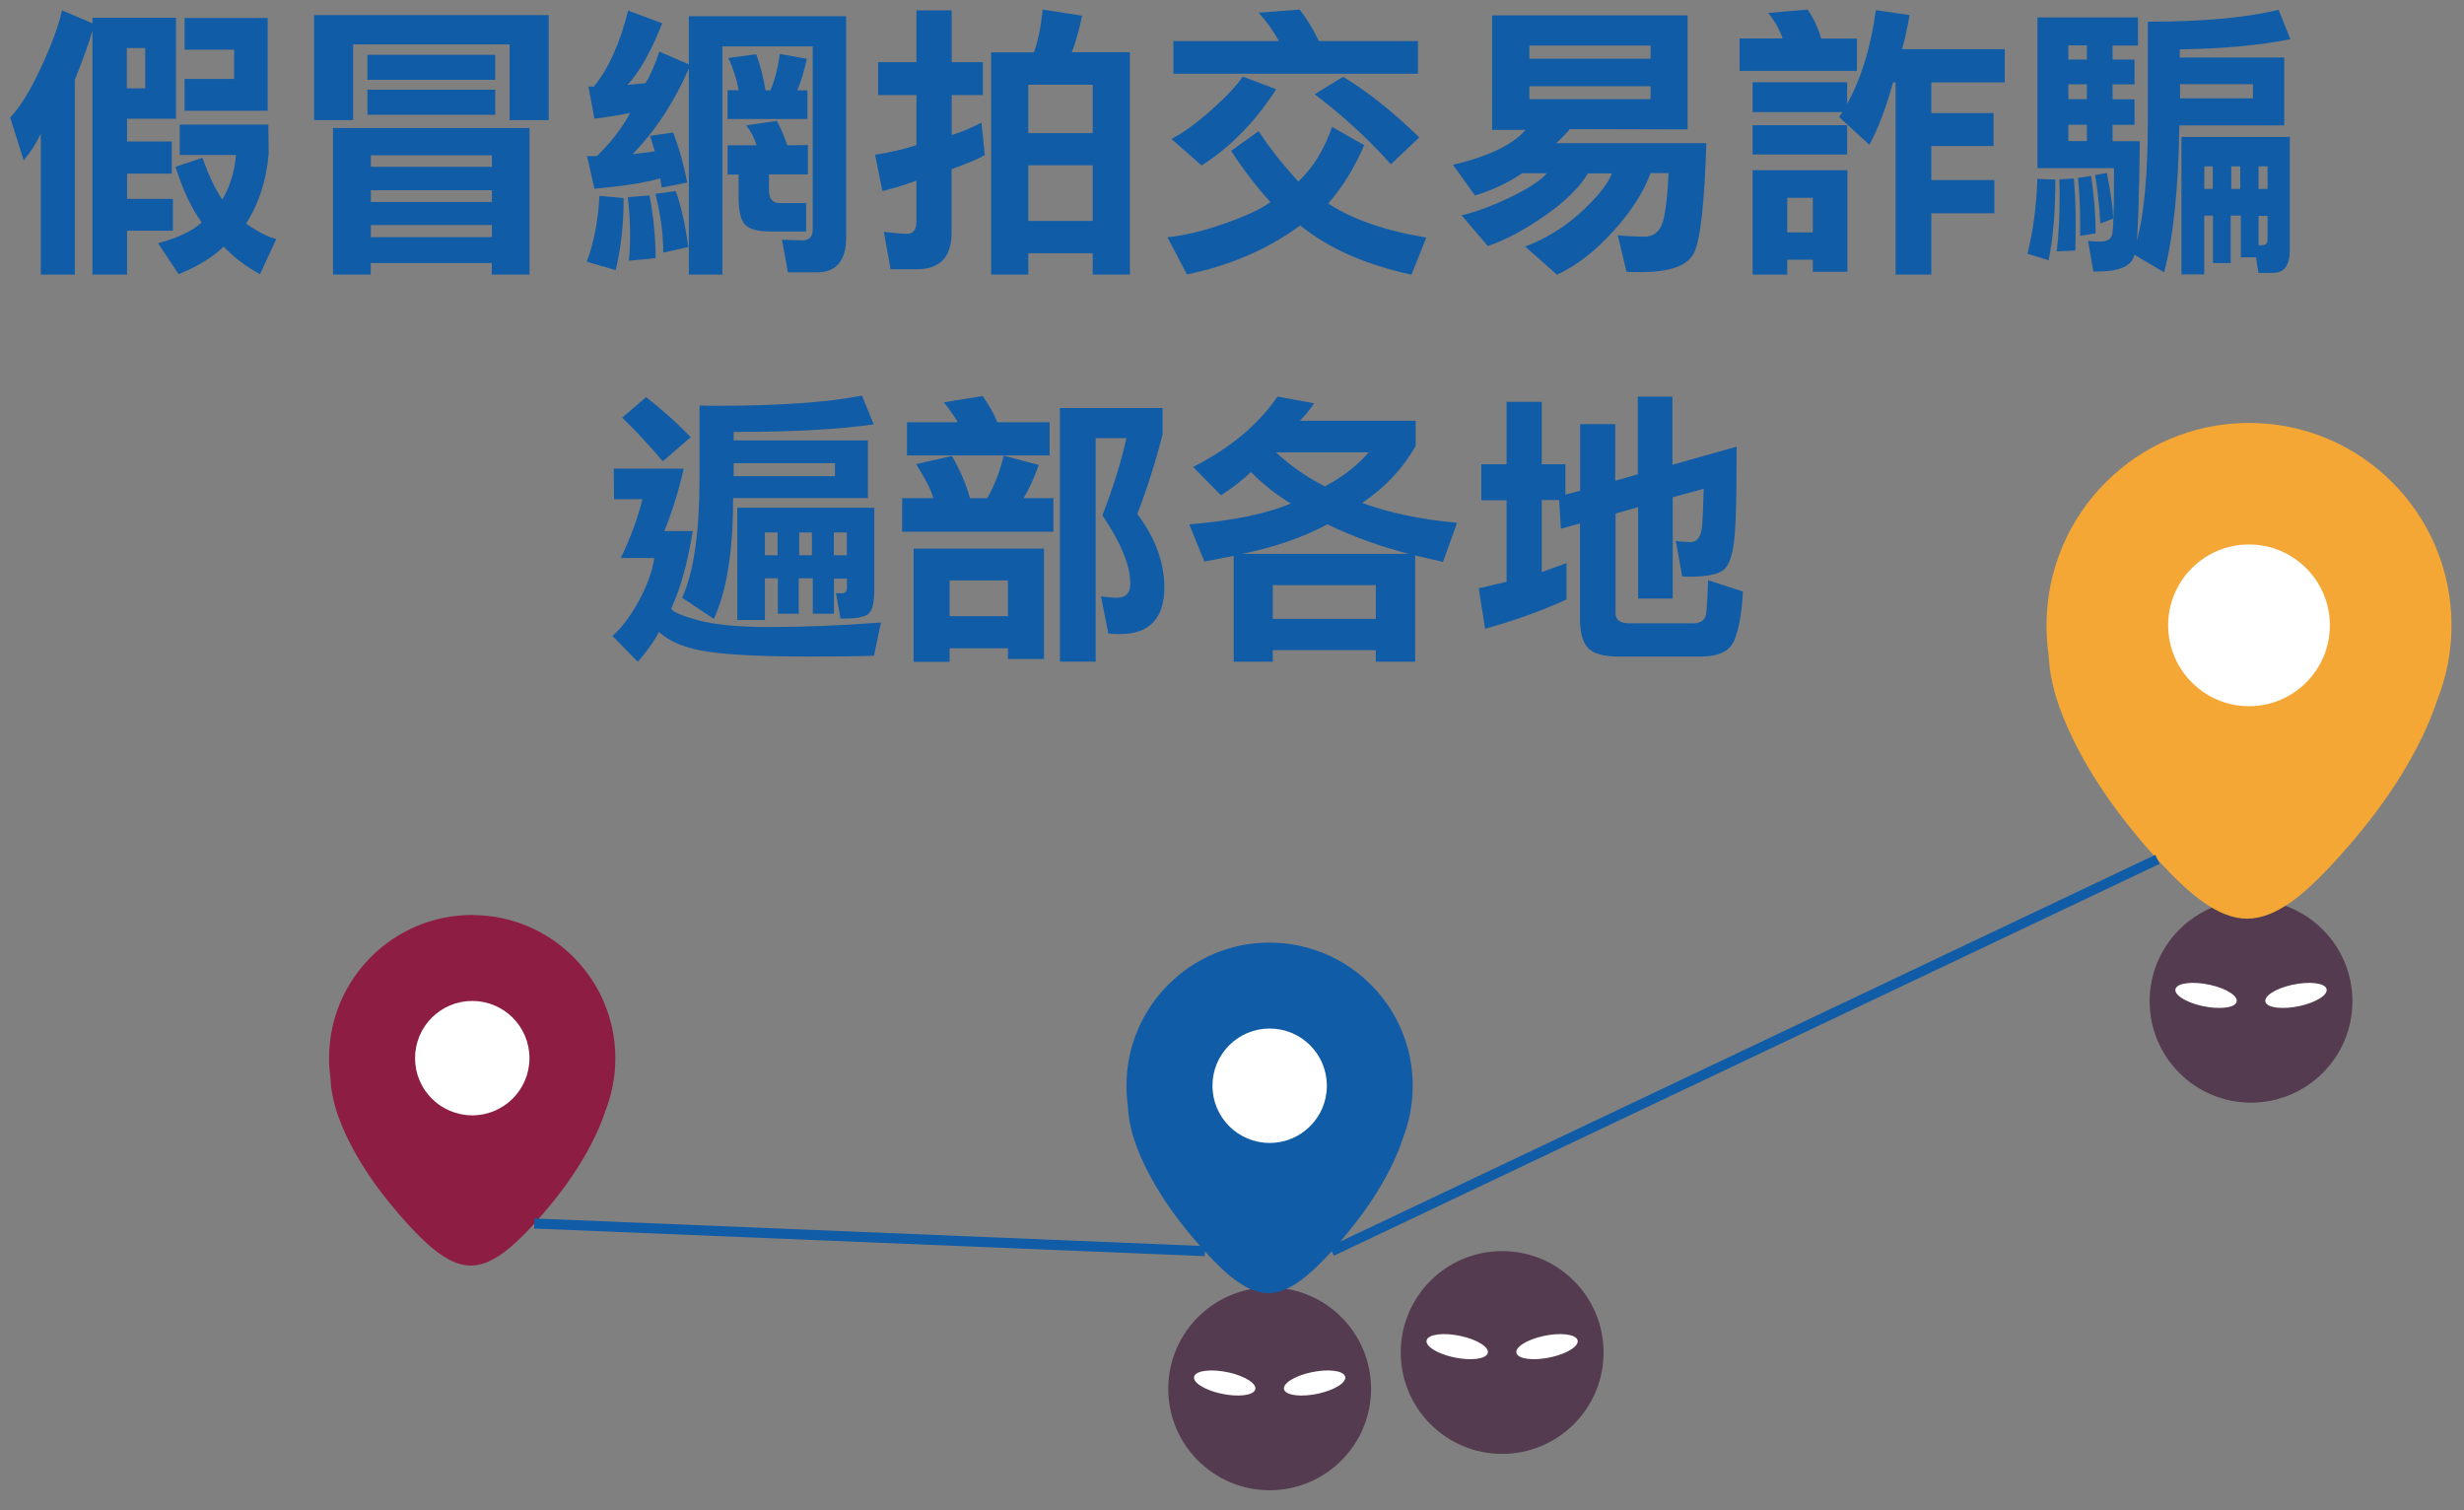 <?xml version="1.0" encoding="UTF-8"?><svg xmlns="http://www.w3.org/2000/svg" viewBox="0 0 244.7 149.99"><rect x="0" y="0" width="244.7" height="149.99" fill="#808080" stroke="none"/><defs><style>.c,.d{fill:#115ca6;}.e,.f{fill:#fff;}.g{fill:#f5a736;}.g,.f,.h,.d{fill-rule:evenodd;}.h{fill:#8d1d42;}.i{fill:#543b50;}</style></defs><g id="a"/><g id="b"><g><g><path class="i" d="M233.62,99.43c0,5.56-4.51,10.07-10.07,10.07s-10.07-4.51-10.07-10.07,4.51-10.07,10.07-10.07,10.07,4.51,10.07,10.07"/><path class="e" d="M231.04,98.18c.21,.58-.97,1.35-2.64,1.72s-3.2,.2-3.41-.38c-.21-.58,.97-1.35,2.64-1.72,1.67-.37,3.2-.2,3.41,.38"/><path class="e" d="M216.06,98.18c-.21,.58,.97,1.35,2.64,1.72s3.2,.2,3.41-.38c.21-.58-.97-1.35-2.64-1.72-1.67-.37-3.2-.2-3.41,.38"/></g><g><path class="i" d="M136.16,137.92c0,5.56-4.51,10.07-10.07,10.07s-10.07-4.51-10.07-10.07,4.51-10.07,10.07-10.07,10.07,4.51,10.07,10.07"/><path class="e" d="M133.58,136.67c.21,.58-.97,1.35-2.64,1.72s-3.2,.2-3.41-.38c-.21-.58,.97-1.35,2.64-1.72,1.67-.37,3.2-.2,3.41,.38"/><path class="e" d="M118.6,136.67c-.21,.58,.97,1.35,2.64,1.72s3.2,.2,3.41-.38c.21-.58-.97-1.35-2.64-1.72-1.67-.37-3.2-.2-3.41,.38"/></g><g><path class="i" d="M159.25,134.31c0,5.56-4.51,10.07-10.07,10.07s-10.07-4.51-10.07-10.07,4.51-10.07,10.07-10.07,10.07,4.51,10.07,10.07"/><path class="e" d="M156.66,133.06c.21,.58-.97,1.35-2.64,1.72s-3.2,.2-3.41-.38c-.21-.58,.97-1.35,2.64-1.72,1.67-.37,3.2-.2,3.41,.38"/><path class="e" d="M141.69,133.06c-.21,.58,.97,1.35,2.64,1.72s3.2,.2,3.41-.38c.21-.58-.97-1.35-2.64-1.72-1.67-.37-3.2-.2-3.41,.38"/></g><g><path class="d" d="M126.09,93.6c-7.85,0-14.22,6.37-14.22,14.22,0,.68,.05,1.36,.14,2.02,.06,1.38,.4,2.84,1,4.36,1.57,3.93,4.23,7.42,6.64,10.06,2.28,2.51,4.3,4.16,6.3,4.16s4.02-1.66,6.3-4.16c2.4-2.64,5.07-6.13,6.65-10.06,.15-.37,.28-.73,.39-1.09,.65-1.63,1.01-3.42,1.01-5.28,0-7.85-6.37-14.22-14.22-14.22Z"/><path class="f" d="M126.09,102.14c-3.14,0-5.68,2.54-5.68,5.68s2.54,5.68,5.68,5.68,5.68-2.54,5.68-5.68-2.54-5.68-5.68-5.68Z"/></g><path class="g" d="M223.35,42c-11.11,0-20.11,9-20.11,20.11,0,.97,.07,1.92,.2,2.85,.08,1.95,.56,4.02,1.42,6.16,2.22,5.55,5.99,10.49,9.38,14.22,3.23,3.54,6.08,5.89,8.92,5.89s5.68-2.34,8.9-5.89c3.4-3.73,7.17-8.67,9.4-14.22,.21-.52,.39-1.03,.56-1.54,.93-2.31,1.44-4.83,1.44-7.47,0-11.11-9-20.11-20.11-20.11Z"/><path class="f" d="M223.35,54.07c-4.44,0-8.03,3.6-8.03,8.03s3.6,8.03,8.03,8.03,8.03-3.6,8.03-8.03-3.6-8.03-8.03-8.03Z"/><polygon class="c" points="132.47 124.7 132.04 123.8 214.04 84.89 214.47 85.79 132.47 124.7"/><g><path class="h" d="M46.9,90.86c-7.85,0-14.22,6.37-14.22,14.22,0,.68,.05,1.36,.14,2.02,.06,1.38,.4,2.84,1,4.36,1.57,3.93,4.23,7.42,6.64,10.06,2.28,2.51,4.3,4.16,6.3,4.16s4.02-1.66,6.3-4.16c2.4-2.64,5.07-6.13,6.65-10.06,.15-.37,.28-.73,.39-1.09,.65-1.63,1.01-3.42,1.01-5.28,0-7.85-6.37-14.22-14.22-14.22Z"/><path class="f" d="M46.9,99.4c-3.14,0-5.68,2.54-5.68,5.68s2.54,5.68,5.68,5.68,5.68-2.54,5.68-5.68-2.54-5.68-5.68-5.68Z"/></g><rect class="c" x="85.86" y="89.55" width="1" height="66.65" transform="translate(-39.97 204.1) rotate(-87.64)"/></g><g><path class="c" d="M7.43,7.87V27.27h-3.38V13.27c-.41,.91-.98,1.8-1.7,2.66l-1.34-4.25c1.01-1.08,2.02-2.73,3.05-4.95,1.04-2.22,1.74-4.12,2.1-5.7l3.02,1.29v-.56h8.3V11.79h-4.86v2.26h4.44v3.19h-4.44v2.51h4.55v3.16h-4.55v4.36h-3.44V3.04c-.32,1.14-.89,2.75-1.73,4.83Zm6.99-3.1h-1.82v4h1.82v-4Zm12.27,10.42c-.22,2.68-.97,5.01-2.24,6.99,0,.06,.33,.28,.98,.67,.67,.41,1.34,.71,2.01,.89l-1.62,3.49c-1.32-.71-2.53-1.62-3.61-2.74-1.08,1.06-2.57,1.97-4.47,2.74l-2.04-3.07c2.01-.56,3.46-1.25,4.33-2.07-1.03-1.42-1.89-3.26-2.6-5.53l2.68-.89c.6,1.71,1.25,3.09,1.96,4.14,.75-1.21,1.2-2.68,1.37-4.42h-5.59v-3.02h8.8l.03,2.82ZM18.33,1.78h8.25V11h-8.25v-3.16h4.92v-2.91h-4.92V1.78Z"/><path class="c" d="M31.18,1.5h23.31V11.93h-3.88V4.41h-15.54v7.52h-3.88V1.5Zm1.9,11.21h19.51v14.56h-3.75v-1.15h-12.02v1.15h-3.75V12.71Zm3.41-7.27h12.69v2.49h-12.69v-2.49Zm0,3.47h12.69v2.49h-12.69v-2.49Zm.34,7.66h12.02v-1.15h-12.02v1.15Zm0,3.49h12.02v-1.17h-12.02v1.17Zm0,3.49h12.02v-1.2h-12.02v1.2Z"/><path class="c" d="M61.93,19.67v.2c0,2.42-.26,4.74-.78,6.96l-2.88-.84c.71-1.88,1.13-4.06,1.26-6.54l2.4,.22Zm6.48-12.86c-1.47,3.35-3.33,6.19-5.59,8.5l2.21-.28-.47-1.54,2.29-.33c.6,1.55,1.06,3.2,1.4,4.97l-2.54,.5-.14-.92c-1.57,.45-3.75,.79-6.54,1.03l-.73-3.24h.98c1.45-1.42,2.55-2.85,3.3-4.3-.56,.15-1.74,.35-3.55,.59l-.59-3.19h.53c1.45-1.75,2.59-4.27,3.41-7.55l3.38,1.26c-1.06,2.74-2.21,4.78-3.44,6.12l1.79-.17c.48-.8,.94-1.84,1.37-3.13l2.93,1.26V1.61h15.62V23.58c0,2.31-.98,3.47-2.93,3.47h-2.85l-.59-3.24,2.04,.06c.67,0,1.01-.36,1.01-1.09V4.61h-8.97V27.27h-3.33V6.81Zm-5.95,19.09c.07-.75,.11-1.61,.11-2.6,0-1.32-.08-2.56-.22-3.72l2.15-.17c.41,2.16,.61,4.24,.61,6.23l-2.66,.25Zm3.41-.81c0-1.79-.26-3.74-.78-5.84l2.01-.28c.52,1.4,.94,3.25,1.26,5.56l-2.49,.56Zm6.37-16.13h1.12c-.21-1.12-.55-2.19-1.03-3.21l2.77-.36c.41,1.12,.72,2.31,.92,3.58h.48c.39-.82,.71-2.02,.95-3.61l2.68,.48c-.3,1.34-.62,2.38-.95,3.13h1.01v2.85h-7.94v-2.85Zm7.99,5.45v2.91h-3.86v1.56c0,.86,.35,1.29,1.06,1.29h2.63v2.82h-3.49c-1.3,0-2.17-.23-2.6-.7-.41-.48-.62-1.36-.62-2.63v-2.32h-1.09v-2.91h2.88c-.17-.63-.51-1.29-1.03-1.98l3.05-.45c.41,.8,.75,1.61,1.03,2.43l2.04-.03Z"/><path class="c" d="M91.02,1.03h3.49V6.17h3.1v3.27h-3.1v3.97c.88-.26,1.86-.67,2.96-1.23l.33,3.21c-.33,.21-.88,.47-1.65,.78-.86,.34-1.41,.55-1.65,.64v6.32c0,2.4-1.16,3.61-3.46,3.61h-2.6l-.67-3.72c1.06,.13,1.83,.2,2.32,.2,.61,0,.92-.41,.92-1.23v-4.05c-.99,.37-2.11,.72-3.38,1.03l-.73-3.61c1.36-.19,2.73-.5,4.11-.95v-4.97h-3.8v-3.27h3.8V1.03Zm7.41,4.17h4.25c.41-1.14,.7-2.55,.87-4.25l3.91,.61c-.24,1.25-.58,2.46-1.01,3.63h5.76V27.27h-3.69v-2.12h-6.4v2.12h-3.69V5.19Zm10.09,3.21h-6.4v4.81h6.4v-4.81Zm-6.4,13.53h6.4v-5.53h-6.4v5.53Z"/><path class="c" d="M125,13.02c1.04,1.62,2.36,3.29,3.94,5,1.43-1.32,2.55-3.13,3.35-5.42l3.19,1.82c-.97,2.25-2.16,4.18-3.58,5.79,2.42,1.58,5.67,2.71,9.75,3.38l-1.48,3.69c-4.56-.99-8.24-2.62-11.04-4.89-3.26,2.38-7.01,4-11.26,4.86l-1.93-3.69c1.68-.17,3.58-.62,5.7-1.37s3.63-1.45,4.53-2.12c-1.32-1.43-2.63-3.13-3.91-5.09l2.74-1.96Zm-5.67,3.41l-2.99-2.63c1.23-.65,2.57-1.63,4.02-2.93,1.45-1.29,2.47-2.38,3.05-3.27l3.33,1.26c-2.07,3.22-4.54,5.75-7.41,7.57Zm21.49-12.35v3.24h-24.29v-3.24h10.48c-.54-.99-1.21-1.93-2.01-2.82l4.08-.31c.71,.93,1.34,1.97,1.9,3.13h9.84Zm-10.26,5.28l2.82-1.73c2.27,1.34,4.8,3.34,7.57,6.01l-2.82,2.68c-2.18-2.46-4.7-4.78-7.57-6.96Z"/><path class="c" d="M155.88,12.82c-.19,.28-.63,.75-1.34,1.4h14.92c-.19,6.02-.6,9.65-1.23,10.9-.63,1.27-2.38,1.9-5.25,1.9-.56,0-1.04,0-1.45-.03l-.87-3.63c.91,.09,1.79,.14,2.63,.14,1.04,0,1.69-.62,1.96-1.87,.24-1.23,.39-2.71,.45-4.44h-1.79c-.67,1.88-1.9,3.8-3.69,5.76-1.77,1.97-3.63,3.42-5.59,4.33l-3.16-2.79c2.11-.82,3.97-1.97,5.59-3.47,1.62-1.49,2.63-2.76,3.02-3.8h-2.38c-.82,1.38-2.25,2.79-4.3,4.22-2.07,1.43-3.95,2.43-5.65,2.99l-2.6-3.05c1.43-.33,3.05-.93,4.83-1.79,1.79-.86,3-1.65,3.63-2.38h-2.46c-1.27,.89-2.82,1.63-4.67,2.21l-2.18-3.05c3.52-.84,5.92-1.99,7.21-3.47h-3.33V1.53h19.42V12.85l-11.74-.03Zm-4-6.99h12.04v-1.31h-12.04v1.31Zm0,4.02h12.04v-1.29h-12.04v1.29Z"/><path class="c" d="M172.76,7.04V3.82h4.28c-.32-.89-.79-1.74-1.43-2.54l3.91-.33c.61,.91,1.06,1.87,1.34,2.88h3.55v3.21h-11.65Zm10.68,3.27c1.4-2.52,2.35-5.62,2.85-9.31l3.35,.5c-.24,1.38-.49,2.51-.75,3.38h10.2v3.3h-7.29v3.05h6.18v3.27h-6.18v3.38h6.26v3.3h-6.26v6.09h-3.55V8.18h-.25c-.69,2.51-1.47,4.58-2.35,6.2l-3.02-2.77,.36-.48h-8.94v-2.96h9.39v2.12Zm-9.39,2.12h9.39v2.91h-9.39v-2.91Zm9.42,14.56h-3.44v-1.2h-2.54v1.48h-3.44v-10.37h9.42v10.09Zm-3.44-7.35h-2.54v3.44h2.54v-3.44Z"/><path class="c" d="M204.12,17.82c0,3.15-.22,5.82-.67,8.02l-2.1-.64c.58-2.37,.9-4.84,.98-7.43l1.79,.06Zm7.85,7.46c-.22,1.12-1.44,1.68-3.66,1.68h-.42l-.53-3.05c.37,.06,.78,.08,1.23,.08,.63,0,1.01-.21,1.15-.64,.13-.45,.2-2.27,.2-5.48v-1.17h-7.6V1.73h9.98v2.79h-2.52v1.4h2.18v2.46h-2.18v1.48h2.18v2.54h-2.18v1.62h2.71c-.09,6.2-.21,9.53-.33,9.98,.75-2.64,1.12-6.64,1.12-11.99V2.15h.22c5.23,0,9.49-.39,12.77-1.17l1.17,2.91c-3.04,.62-6.7,.95-10.98,1.01v.81h10.37v6.74h-10.42c-.08,6.19-.58,11.05-1.51,14.59l-2.93-1.73Zm-7.71-.31c.19-1.75,.28-3.49,.28-5.23,0-.73,0-1.37-.03-1.93l1.45-.08c.09,1.1,.15,2.25,.17,3.47v1.17c0,.99,0,1.83-.03,2.51l-1.84,.08Zm1.15-19.06h1.84v-1.4h-1.84v1.4Zm1.84,3.94v-1.48h-1.84v1.48h1.84Zm0,4.16v-1.62h-1.84v1.62h1.84Zm-.67,9.42v-.98c0-1.88-.07-3.47-.22-4.78l1.31-.2c.3,2.05,.45,3.95,.45,5.7l-1.54,.25Zm2.01-1.23c-.13-2.03-.31-3.63-.53-4.81l1.17-.22c.37,1.86,.59,3.37,.64,4.53l-1.29,.5Zm7.91-12.44h7.24v-1.4h-7.24v1.4Zm7.55,15.79h-1.51v-4.14h-1.01v4.72h-1.76v-4.72h-.87v5.84h-2.26V13.6h10.76v11.26c0,1.49-.56,2.24-1.68,2.24h-1.43l-.25-1.54Zm-5.14-6.79h.84v-2.24h-.84v2.24Zm2.68,0h.89v-2.24h-.89v2.24Zm2.71,0h.89v-2.24h-.89v2.24Zm.36,5.59c.35,0,.53-.19,.53-.56v-2.35h-.89v2.91h.36Z"/></g><g><path class="c" d="M60.97,46.54h6.93c-.52,2.29-1.17,4.36-1.93,6.2h2.82c-.48,3.09-1.19,5.65-2.12,7.66,0,.3,.86,.69,2.57,1.17,1.71,.47,4.09,.7,7.13,.7,3.46,0,7.17-.15,11.12-.45l-.7,3.3c-1.92,.06-4.04,.08-6.37,.08-4.6,0-7.96-.16-10.09-.48-2.14-.3-3.77-.95-4.89-1.96-.52,.99-1.22,1.97-2.1,2.96l-2.52-2.57c.89-.76,1.76-1.91,2.6-3.44,.84-1.53,1.36-2.96,1.56-4.3h-3.33c.95-1.96,1.67-3.9,2.15-5.84h-2.82l-.03-3.05Zm3.19-7.1c1.51,1.16,2.99,2.48,4.44,3.97l-2.77,2.4c-1.58-1.84-2.93-3.29-4.05-4.33l2.38-2.04Zm6.74,22.02l-3.16-2.1c1.16-2.53,1.73-6.49,1.73-11.88v-7.21c.39,.02,.9,.03,1.54,.03,6.24,0,11.1-.33,14.59-1.01l1.17,2.85c-3.47,.5-7.95,.75-13.44,.75h-.47v.84h13.33v5.73h-13.39v.22c0,5.07-.63,8.99-1.9,11.77Zm1.96-14.17h10.06v-1.29h-10.06v1.29Zm13.97,3.13v8.08c0,1.32-.2,2.14-.59,2.46-.37,.32-1.2,.47-2.49,.47h-.28l-.45-2.54c.19,.02,.38,.03,.59,.03,.33,0,.5-.2,.5-.59v-.87h-1.29v3.49h-2.1v-3.52h-1.4v3.52h-2.07v-3.52h-1.29v4.14h-2.74v-11.15h13.58Zm-10.87,4.72h1.26v-2.26h-1.26v2.26Zm3.41,0h1.26v-2.26h-1.26v2.26Zm3.44,0h1.29v-2.26h-1.29v2.26Z"/><path class="c" d="M89.59,52.8v-3.33h3.1c-.24-.84-.81-1.97-1.71-3.38l3.55-.81c.86,1.49,1.45,2.89,1.79,4.19h1.73c.74-1.34,1.29-2.75,1.62-4.22l3.49,.92c-.47,1.32-.97,2.42-1.51,3.3h2.96v3.33h-15.04Zm.48-7.57v-3.3h5.03c-.17-.37-.62-1.03-1.37-1.98l3.86-.62c.65,.93,1.14,1.8,1.45,2.6h5.2v3.3h-14.17Zm.67,9.25h12.94v10.96h-3.58v-1.06h-5.79v1.34h-3.58v-11.24Zm9.36,3.16h-5.79v3.55h5.79v-3.55Zm15.37-14.56c-.67,2.67-1.51,5.32-2.52,7.96,1.79,2.39,2.68,4.82,2.68,7.29,0,3.09-1.48,4.64-4.44,4.64-.43,0-.8-.02-1.12-.06l-.73-3.69c.56,.09,1.08,.14,1.57,.14,.89,0,1.34-.46,1.34-1.4,0-1.79-.92-4.05-2.77-6.79,1.1-2.83,1.89-5.38,2.38-7.66h-3.05v22.19h-3.55v-25.18h10.2v2.54Z"/><path class="c" d="M140.54,55.17v10.54h-3.91v-1.15h-10.23v1.15h-3.88v-10.51l-2.91,.56-1.51-3.69c4.29-.35,7.65-1.04,10.09-2.07-1.38-.82-2.7-1.86-3.97-3.13-.73,.73-1.71,1.5-2.96,2.32l-2.77-2.82c3.69-1.88,6.48-4.21,8.38-6.99l3.63,.67c-.41,.63-.88,1.21-1.4,1.73h11.49v2.51c-1.27,2.24-3.04,4.12-5.31,5.65,2.59,.97,5.73,1.63,9.42,1.98l-1.4,3.88-2.77-.64Zm-8.72-3.1c-2.35,1.27-5.16,2.25-8.44,2.93h16.52c-2.89-.75-5.58-1.72-8.08-2.93Zm4.81,6.04h-10.23v3.35h10.23v-3.35Zm-9.92-13.19c1.45,1.34,3.07,2.47,4.86,3.38,1.77-.93,3.22-2.06,4.36-3.38h-9.22Z"/><path class="c" d="M156.92,48.72v-6.6h3.49v5.62l2.24-.64v-7.71h3.44v6.76l6.37-1.79v.84c0,3.75-.06,6.33-.17,7.74v.03c-.15,1.84-.48,3.02-1.01,3.52-.5,.52-1.67,.78-3.49,.78-.3,0-.54,0-.73-.03l-.64-3.52c.54,.07,1.03,.11,1.48,.11,.67,0,1.05-.56,1.15-1.68,.07-1.14,.12-2.34,.14-3.61l-3.07,.84v10.06h-3.44v-9.08l-2.24,.64v9.89c0,.67,.46,1.01,1.37,1.01h6.34c.8,0,1.24-.36,1.31-1.09,.07-.73,.13-1.79,.17-3.19l3.46,1.12c-.11,2.12-.39,3.73-.84,4.81-.43,1.1-1.55,1.65-3.35,1.65h-8.16c-1.47,0-2.48-.28-3.02-.84s-.81-1.53-.81-2.91v-9.47l-1.9,.53c-.11-1.88-.17-2.83-.17-2.85h-1.73v7.15l2.46-.89v3.61c-2.44,1.12-5.13,2.09-8.08,2.91l-.64-4.02,2.77-.64v-8.1h-2.51v-3.58h2.51v-6.2h3.49v6.2h2.35v3.02l1.45-.39Z"/></g></g></svg>